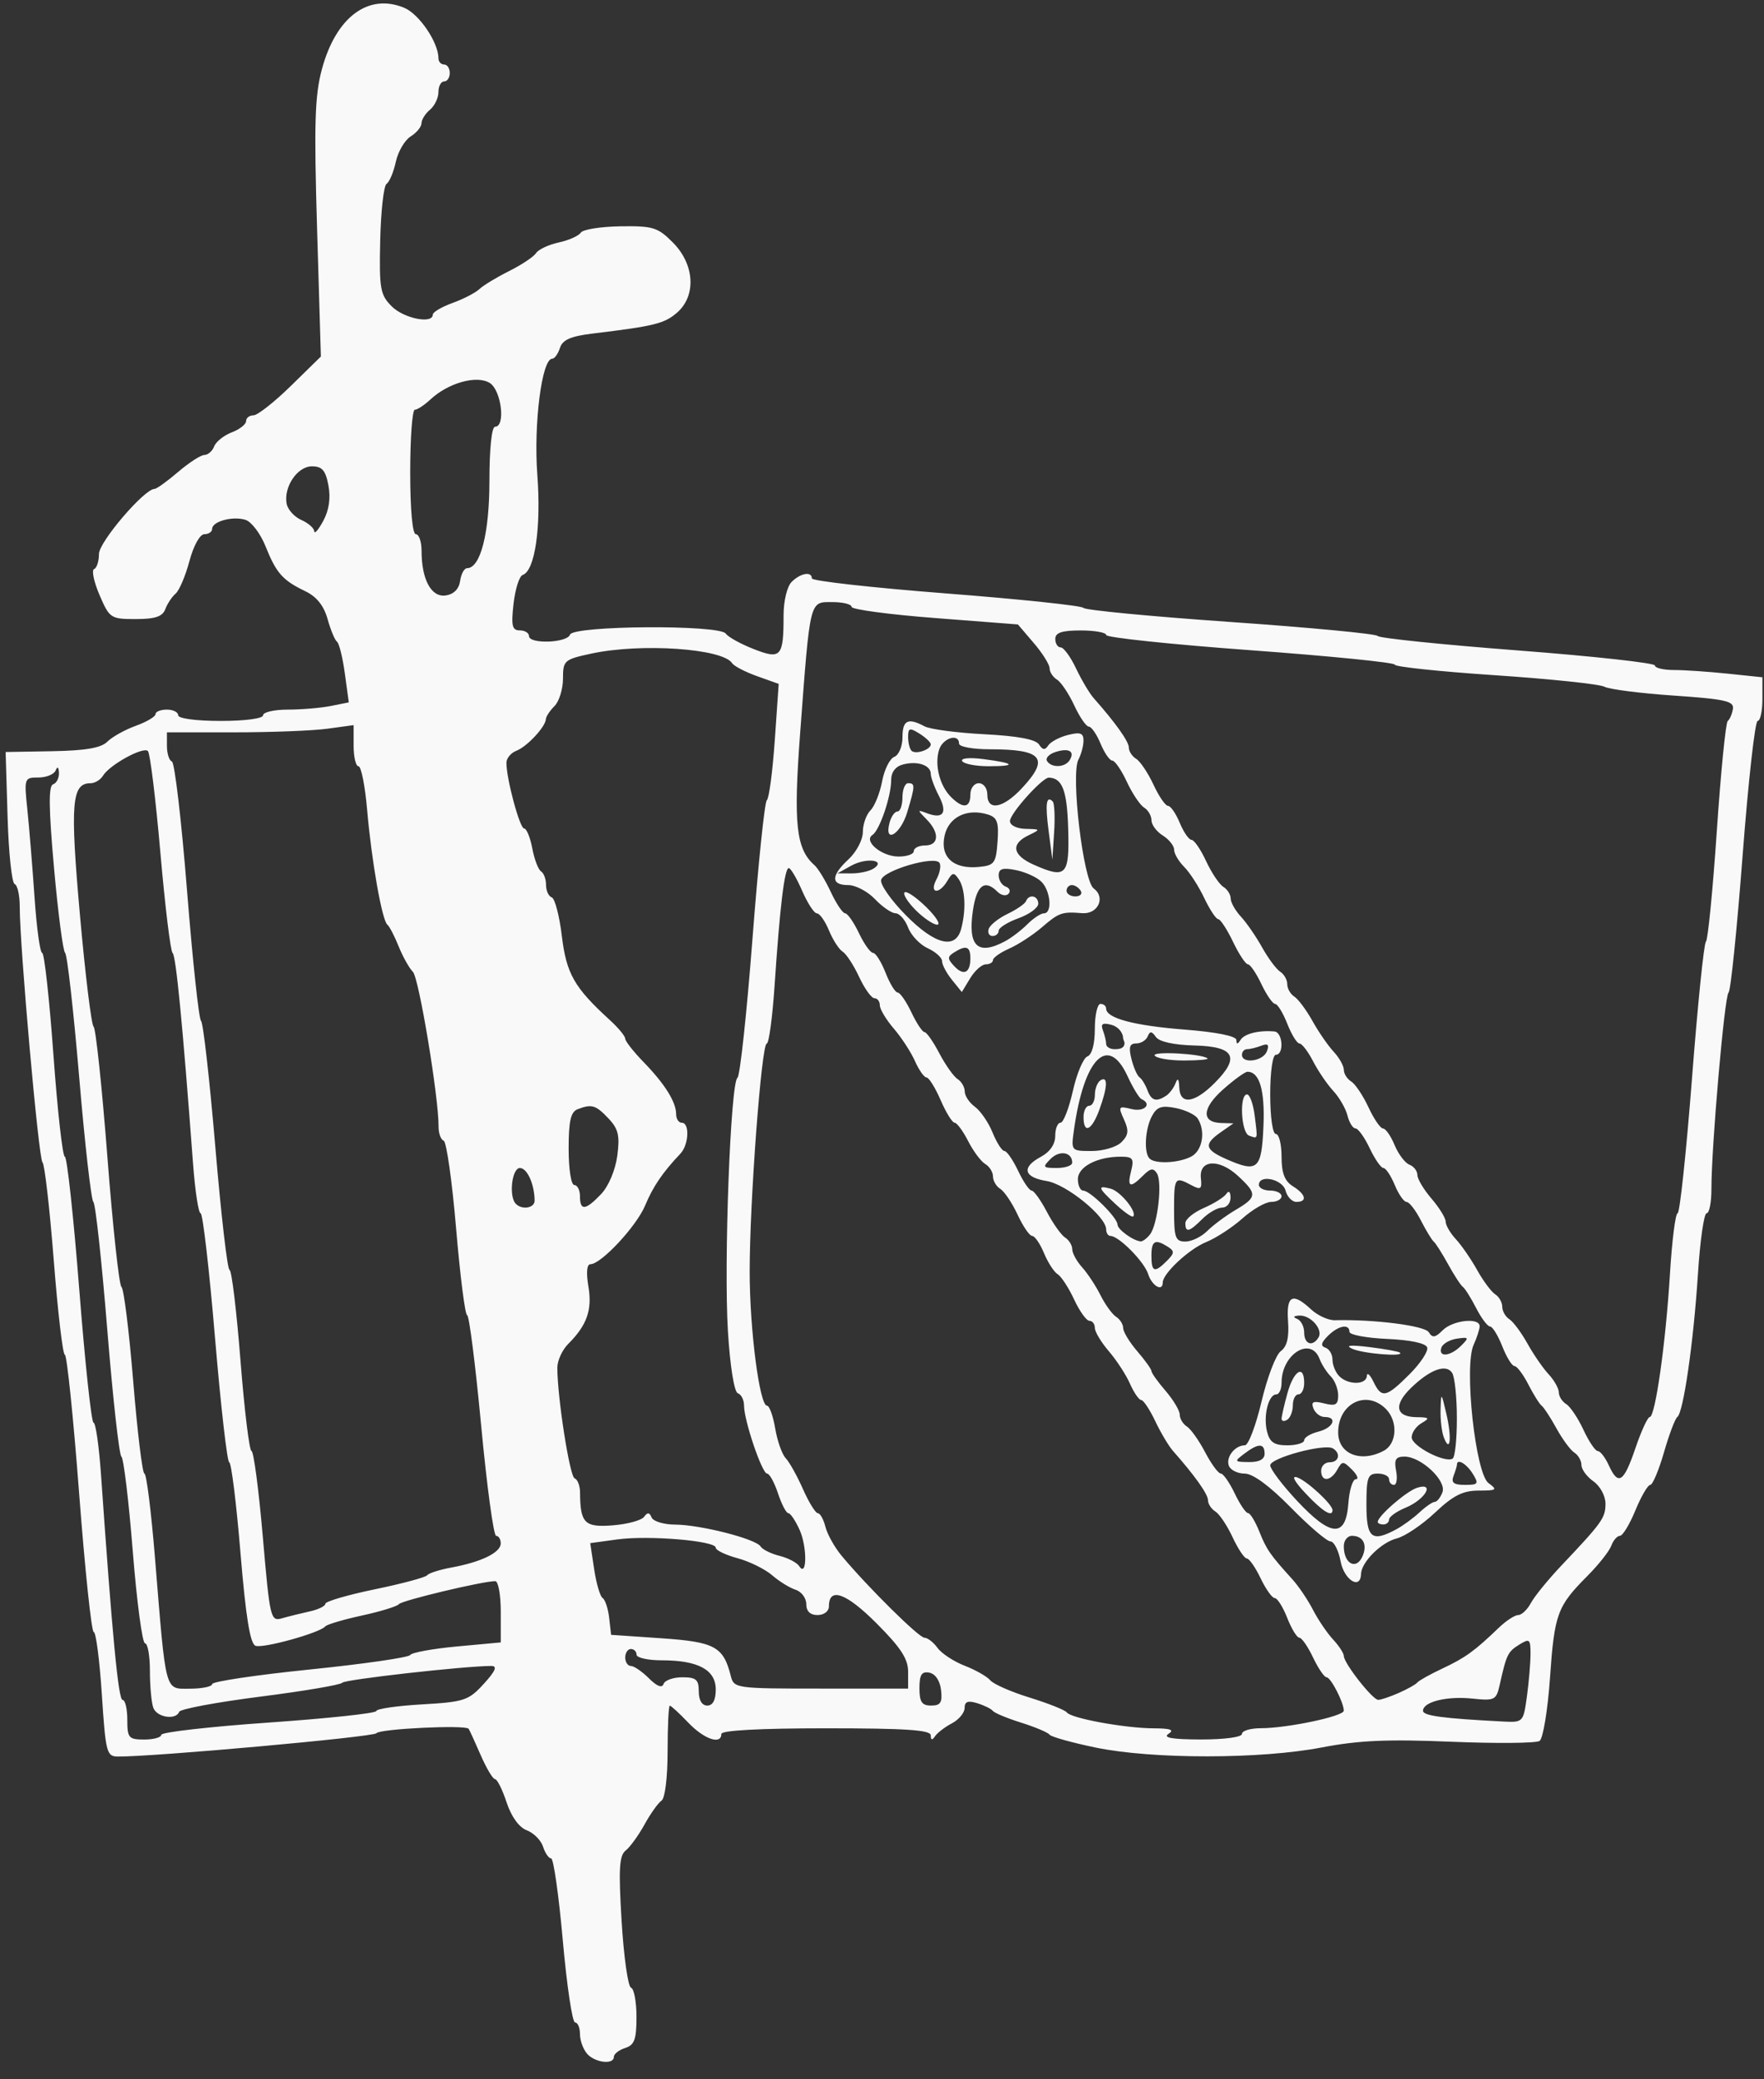 <svg xmlns="http://www.w3.org/2000/svg" width="84" height="99" viewBox="0 0 84 99" fill="none"><rect x="0" y="0" width="84" height="99" fill="#333333" stroke="none"/><path opacity="0.97" d="M27.954 97.778C27.768 97.567 27.617 97.148 27.617 96.845C27.617 96.542 27.512 96.294 27.383 96.294C27.253 96.294 26.991 94.536 26.8 92.388C26.609 90.24 26.359 88.481 26.244 88.481C26.129 88.481 25.958 88.232 25.861 87.927C25.764 87.621 25.415 87.27 25.086 87.145C24.715 87.004 24.35 86.499 24.123 85.813C23.923 85.207 23.676 84.709 23.573 84.709C23.471 84.709 23.164 84.193 22.889 83.563C22.616 82.933 22.357 82.37 22.315 82.311C22.174 82.115 18.066 82.312 17.923 82.523C17.804 82.7 7.354 83.643 5.619 83.633C5.077 83.631 5.031 83.454 4.849 80.666C4.742 79.036 4.569 77.703 4.463 77.703C4.357 77.703 4.045 74.732 3.768 71.101C3.492 67.47 3.185 64.5 3.087 64.5C2.99 64.5 2.752 62.469 2.558 59.986C2.364 57.505 2.122 55.413 2.023 55.339C1.841 55.204 0.937 45.04 0.94 43.17C0.941 42.626 0.832 42.142 0.698 42.092C0.563 42.043 0.412 40.608 0.361 38.904L0.268 35.805L2.483 35.767C4.077 35.738 4.813 35.612 5.113 35.312C5.342 35.083 5.951 34.744 6.468 34.557C6.985 34.37 7.407 34.119 7.407 34.001C7.407 33.883 7.65 33.786 7.946 33.786C8.242 33.786 8.485 33.907 8.485 34.056C8.485 34.211 9.339 34.325 10.506 34.325C11.674 34.325 12.527 34.212 12.527 34.056C12.527 33.908 13.058 33.786 13.706 33.786C14.354 33.786 15.273 33.708 15.747 33.614L16.609 33.442L16.421 32.065C16.317 31.307 16.15 30.627 16.048 30.553C15.946 30.479 15.743 29.993 15.599 29.475C15.422 28.839 15.078 28.408 14.54 28.15C13.458 27.629 13.157 27.291 12.645 26.011C12.404 25.408 11.975 24.842 11.693 24.752C11.085 24.559 10.101 24.824 10.101 25.183C10.101 25.321 9.935 25.434 9.732 25.434C9.519 25.434 9.218 25.976 9.021 26.713C8.833 27.417 8.537 28.114 8.363 28.263C8.189 28.412 7.968 28.744 7.871 29.004C7.738 29.358 7.389 29.475 6.462 29.475C5.27 29.475 5.215 29.437 4.739 28.33C4.469 27.7 4.353 27.144 4.481 27.095C4.609 27.046 4.712 26.722 4.712 26.375C4.712 25.806 6.872 23.279 7.36 23.277C7.46 23.277 7.965 22.913 8.484 22.469C9.003 22.025 9.566 21.661 9.735 21.661C9.904 21.661 10.114 21.476 10.2 21.252C10.286 21.028 10.663 20.728 11.037 20.585C11.411 20.443 11.718 20.203 11.718 20.051C11.718 19.899 11.875 19.775 12.069 19.775C12.263 19.775 13.063 19.145 13.85 18.375L15.28 16.975L15.099 10.899C14.95 5.879 14.99 4.557 15.328 3.297C15.998 0.813 17.538 -0.338 19.248 0.371C19.959 0.665 20.878 2.02 20.878 2.774C20.878 2.937 20.999 3.071 21.148 3.071C21.297 3.071 21.418 3.253 21.418 3.474C21.418 3.697 21.297 3.878 21.148 3.878C20.999 3.878 20.878 4.106 20.878 4.384C20.878 4.662 20.696 5.041 20.474 5.226C20.252 5.411 20.071 5.699 20.071 5.868C20.071 6.036 19.839 6.319 19.556 6.496C19.273 6.673 18.954 7.217 18.848 7.706C18.742 8.194 18.544 8.665 18.409 8.752C18.272 8.839 18.137 10.051 18.105 11.446C18.054 13.758 18.105 14.037 18.656 14.589C19.231 15.164 20.609 15.44 20.609 14.98C20.609 14.862 21.032 14.612 21.549 14.425C22.066 14.238 22.642 13.941 22.829 13.764C23.016 13.587 23.653 13.201 24.246 12.905C24.839 12.609 25.415 12.224 25.527 12.051C25.639 11.877 26.124 11.65 26.605 11.545C27.085 11.441 27.558 11.231 27.655 11.078C27.752 10.925 28.601 10.79 29.542 10.775C31.101 10.753 31.322 10.821 32.052 11.557C33.079 12.596 33.163 14.085 32.239 14.887C31.638 15.408 31.159 15.527 28.231 15.88C27.176 16.008 26.787 16.178 26.664 16.566C26.574 16.849 26.407 17.081 26.293 17.081C25.802 17.081 25.406 20.183 25.587 22.604C25.775 25.111 25.473 27.18 24.89 27.375C24.73 27.428 24.535 28.044 24.455 28.743C24.336 29.797 24.387 30.014 24.751 30.014C24.992 30.014 25.19 30.135 25.19 30.284C25.19 30.677 27.01 30.614 27.143 30.217C27.289 29.779 34.272 29.734 34.562 30.168C34.667 30.326 35.258 30.654 35.875 30.897C37.192 31.416 37.313 31.281 37.313 29.3C37.313 28.611 37.479 27.924 37.698 27.705C38.119 27.284 38.66 27.191 38.66 27.539C38.66 27.66 41.54 27.982 45.059 28.255C48.578 28.528 51.519 28.838 51.592 28.943C51.667 29.049 54.819 29.351 58.598 29.614C62.376 29.877 65.529 30.176 65.603 30.28C65.677 30.384 68.678 30.692 72.272 30.968C75.865 31.243 78.805 31.566 78.805 31.685C78.805 31.803 79.212 31.901 79.708 31.901C80.205 31.901 81.357 31.979 82.268 32.074L83.924 32.247V33.286C83.924 33.858 83.822 34.325 83.697 34.325C83.573 34.325 83.251 37.205 82.982 40.724C82.713 44.243 82.413 47.184 82.312 47.258C82.122 47.399 81.491 54.629 81.496 56.62C81.497 57.25 81.395 57.766 81.268 57.766C81.142 57.766 80.956 59.069 80.854 60.662C80.647 63.887 80.162 67.259 79.873 67.465C79.769 67.539 79.482 68.297 79.237 69.149C78.991 70.002 78.696 70.699 78.583 70.699C78.469 70.699 78.151 71.244 77.876 71.911C77.602 72.578 77.27 73.124 77.139 73.124C77.009 73.124 76.824 73.336 76.728 73.596C76.632 73.855 76.121 74.502 75.591 75.034C74.153 76.479 74.022 76.836 73.809 79.885C73.701 81.429 73.478 82.78 73.313 82.89C73.147 82.999 71.254 83.016 69.106 82.928C66.08 82.801 64.691 82.863 62.947 83.199C60.029 83.762 54.9 83.765 52.188 83.208C51.046 82.972 50.051 82.694 49.977 82.59C49.903 82.486 49.295 82.23 48.628 82.02C47.962 81.811 47.356 81.559 47.281 81.461C47.207 81.364 46.874 81.199 46.54 81.095C46.093 80.955 45.934 81.014 45.934 81.32C45.934 81.547 45.662 81.877 45.329 82.051C44.995 82.227 44.634 82.504 44.524 82.667C44.387 82.872 44.325 82.859 44.322 82.624C44.322 82.367 43.139 82.288 39.334 82.288C36.19 82.288 34.35 82.387 34.35 82.557C34.35 83.09 33.531 82.811 32.774 82.018C32.349 81.574 31.954 81.21 31.896 81.21C31.837 81.21 31.791 82.185 31.791 83.375C31.791 84.621 31.668 85.622 31.501 85.732C31.342 85.838 30.978 86.348 30.692 86.867C30.406 87.386 30.003 87.943 29.794 88.107C29.487 88.348 29.45 88.99 29.601 91.475C29.704 93.164 29.904 94.586 30.047 94.636C30.192 94.685 30.309 95.314 30.309 96.032C30.309 97.101 30.211 97.369 29.77 97.51C29.474 97.604 29.231 97.793 29.231 97.932C29.231 98.318 28.331 98.211 27.952 97.781L27.954 97.778ZM7.68 82.598C7.68 82.474 9.984 82.211 12.799 82.015C15.614 81.818 17.918 81.572 17.918 81.466C17.918 81.362 18.895 81.219 20.088 81.15C22.109 81.034 22.313 80.965 23.037 80.172C23.592 79.565 23.696 79.32 23.4 79.32C22.137 79.32 16.415 79.964 16.3 80.118C16.226 80.219 14.468 80.517 12.394 80.781C10.319 81.045 8.582 81.37 8.532 81.503C8.382 81.908 7.478 81.774 7.303 81.318C7.213 81.084 7.139 80.296 7.139 79.567C7.139 78.838 7.034 78.242 6.906 78.242C6.778 78.242 6.515 76.272 6.323 73.864C6.131 71.456 5.886 69.425 5.78 69.35C5.674 69.275 5.371 66.548 5.107 63.288C4.843 60.027 4.545 57.3 4.446 57.226C4.345 57.152 4.042 54.485 3.772 51.298C3.501 48.112 3.2 45.444 3.101 45.37C3.002 45.296 2.765 43.482 2.574 41.34C2.318 38.482 2.305 37.417 2.527 37.344C2.693 37.288 2.819 37.041 2.807 36.794C2.792 36.514 2.735 36.472 2.65 36.682C2.575 36.868 2.206 37.019 1.828 37.019C1.154 37.019 1.145 37.044 1.305 38.568C1.393 39.421 1.547 41.299 1.646 42.745C1.745 44.189 1.908 45.372 2.009 45.372C2.11 45.372 2.351 47.554 2.544 50.222C2.737 52.889 2.982 55.072 3.087 55.072C3.192 55.072 3.502 57.922 3.775 61.404C4.048 64.886 4.353 67.735 4.454 67.735C4.555 67.735 4.716 68.857 4.811 70.227C5.348 77.92 5.637 80.937 5.837 80.937C5.961 80.937 6.062 81.362 6.062 81.88C6.062 82.748 6.126 82.823 6.871 82.823C7.314 82.824 7.679 82.722 7.68 82.598ZM59.141 82.554C59.141 82.406 59.545 82.284 60.039 82.284C61.295 82.284 63.99 81.716 63.99 81.451C63.99 81.061 63.371 79.859 63.17 79.859C63.063 79.859 62.773 79.435 62.526 78.916C62.28 78.397 61.986 77.974 61.873 77.974C61.759 77.974 61.5 77.549 61.296 77.031C61.093 76.512 60.826 76.089 60.703 76.089C60.58 76.089 60.277 75.664 60.029 75.146C59.782 74.627 59.486 74.203 59.373 74.203C59.259 74.203 58.955 73.749 58.696 73.193C58.438 72.637 58.068 72.086 57.876 71.966C57.683 71.847 57.524 71.606 57.523 71.428C57.523 71.139 56.897 70.258 55.85 69.074C55.65 68.846 55.271 68.211 55.01 67.66C54.748 67.109 54.448 66.658 54.343 66.658C54.239 66.658 53.997 66.309 53.809 65.882C53.621 65.455 53.166 64.758 52.8 64.333C52.435 63.907 52.135 63.408 52.135 63.223C52.135 63.038 52.019 62.887 51.878 62.887C51.737 62.887 51.41 62.432 51.151 61.876C50.893 61.32 50.54 60.777 50.366 60.67C50.192 60.563 49.898 60.108 49.712 59.659C49.526 59.211 49.274 58.845 49.15 58.845C49.027 58.845 48.715 58.39 48.457 57.834C48.199 57.278 47.829 56.728 47.636 56.608C47.444 56.49 47.285 56.223 47.285 56.015C47.285 55.807 47.119 55.54 46.918 55.422C46.716 55.304 46.349 54.813 46.103 54.331C45.857 53.849 45.566 53.455 45.457 53.455C45.348 53.455 45.048 52.971 44.791 52.377C44.534 51.785 44.232 51.3 44.119 51.3C44.007 51.3 43.761 50.95 43.571 50.524C43.383 50.097 42.928 49.4 42.563 48.975C42.197 48.549 41.898 48.05 41.897 47.865C41.897 47.68 41.782 47.528 41.64 47.528C41.499 47.528 41.172 47.074 40.913 46.518C40.655 45.962 40.302 45.419 40.128 45.312C39.954 45.205 39.66 44.75 39.475 44.301C39.29 43.852 39.031 43.487 38.9 43.487C38.769 43.487 38.453 43.002 38.196 42.409C37.938 41.816 37.653 41.332 37.56 41.332C37.358 41.332 37.136 43.172 36.885 46.923C36.783 48.442 36.615 49.685 36.513 49.685C36.262 49.685 35.697 57.224 35.699 60.544C35.699 63.304 36.17 66.928 36.524 66.928C36.638 66.928 36.813 67.415 36.914 68.011C37.015 68.607 37.239 69.243 37.414 69.426C37.588 69.609 37.959 70.273 38.238 70.903C38.517 71.532 38.836 72.048 38.945 72.048C39.055 72.048 39.217 72.341 39.307 72.698C39.397 73.054 39.744 73.675 40.078 74.075C41.323 75.567 43.757 77.975 44.019 77.975C44.169 77.975 44.45 78.193 44.644 78.46C44.837 78.727 45.42 79.108 45.939 79.31C46.458 79.51 47.005 79.823 47.157 80.004C47.307 80.185 48.156 80.557 49.043 80.83C49.929 81.104 50.721 81.421 50.803 81.534C51.005 81.814 53.574 82.284 54.935 82.289C55.749 82.292 55.936 82.363 55.639 82.555C55.358 82.737 55.827 82.818 57.188 82.82C58.313 82.821 59.142 82.71 59.141 82.554ZM72.711 80.765C72.804 80.077 72.882 79.167 72.882 78.743C72.882 78.036 72.836 77.999 72.34 78.308C71.799 78.645 71.737 78.774 71.413 80.224C71.252 80.945 71.172 80.985 70.108 80.873C68.894 80.747 67.762 81.027 67.762 81.455C67.762 81.692 68.708 81.818 71.565 81.965C72.529 82.014 72.541 82.004 72.711 80.765ZM34.084 80.442C34.084 79.504 33.247 79.051 31.512 79.051C30.852 79.051 30.312 78.93 30.312 78.782C30.312 78.634 30.191 78.512 30.042 78.512C29.895 78.512 29.773 78.694 29.773 78.916C29.773 79.138 29.894 79.32 30.042 79.32C30.19 79.32 30.577 79.585 30.901 79.909C31.28 80.288 31.528 80.385 31.597 80.179C31.656 80.003 32.057 79.859 32.489 79.859C33.148 79.859 33.275 79.967 33.275 80.533C33.275 80.952 33.428 81.206 33.679 81.206C33.943 81.207 34.084 80.942 34.084 80.442ZM44.812 80.467C44.76 80.022 44.54 79.694 44.255 79.639C43.889 79.57 43.783 79.735 43.783 80.378C43.783 81.035 43.897 81.206 44.34 81.206C44.788 81.207 44.88 81.062 44.812 80.467ZM66.604 80.606C67.019 80.424 67.418 80.2 67.493 80.107C67.568 80.014 68.108 79.713 68.696 79.437C69.775 78.93 70.219 78.608 71.37 77.502C71.717 77.168 72.134 76.896 72.297 76.896C72.46 76.896 72.732 76.637 72.901 76.321C73.07 76.006 73.725 75.202 74.356 74.535C76.297 72.486 76.452 72.269 76.452 71.59C76.452 71.225 76.197 70.754 75.879 70.531C75.565 70.31 75.307 69.961 75.307 69.754C75.307 69.548 75.156 69.282 74.97 69.163C74.784 69.045 74.4 68.523 74.115 68.005C73.83 67.487 73.513 67.001 73.412 66.928C73.31 66.853 73.025 66.399 72.778 65.917C72.532 65.436 72.234 65.041 72.118 65.041C72.001 65.041 71.739 64.617 71.536 64.099C71.332 63.58 71.07 63.156 70.953 63.156C70.837 63.156 70.539 62.762 70.293 62.28C70.046 61.799 69.761 61.344 69.659 61.27C69.557 61.196 69.241 60.71 68.956 60.192C68.671 59.674 68.363 59.188 68.272 59.115C68.182 59.04 67.906 58.586 67.659 58.104C67.413 57.623 67.107 57.228 66.981 57.228C66.854 57.228 66.6 56.865 66.417 56.42C66.232 55.975 65.989 55.611 65.876 55.611C65.763 55.611 65.468 55.186 65.222 54.668C64.977 54.149 64.672 53.726 64.547 53.726C64.422 53.726 64.25 53.451 64.166 53.114C64.081 52.778 63.778 52.252 63.492 51.944C63.205 51.636 62.773 51.003 62.531 50.535C62.29 50.067 61.996 49.684 61.88 49.684C61.763 49.684 61.501 49.259 61.298 48.741C61.094 48.222 60.834 47.799 60.721 47.799C60.608 47.799 60.313 47.374 60.067 46.856C59.822 46.337 59.532 45.913 59.424 45.913C59.316 45.913 58.997 45.43 58.714 44.839C58.431 44.248 58.113 43.763 58.01 43.762C57.906 43.76 57.607 43.308 57.345 42.757C57.084 42.206 56.654 41.539 56.39 41.275C56.125 41.011 55.91 40.642 55.91 40.456C55.91 40.27 55.667 39.965 55.371 39.78C55.074 39.595 54.832 39.268 54.832 39.054C54.832 38.841 54.674 38.569 54.48 38.45C54.288 38.331 53.918 37.78 53.66 37.224C53.401 36.668 53.09 36.213 52.966 36.213C52.843 36.213 52.592 35.85 52.407 35.404C52.223 34.96 51.971 34.596 51.848 34.596C51.724 34.596 51.412 34.141 51.154 33.585C50.896 33.029 50.527 32.478 50.334 32.359C50.14 32.24 49.982 31.998 49.981 31.82C49.981 31.642 49.641 31.099 49.226 30.614L48.471 29.731L44.511 29.425C42.333 29.257 40.551 29.018 40.551 28.894C40.551 28.769 40.138 28.667 39.632 28.667C38.539 28.667 38.584 28.483 38.101 34.921C37.777 39.236 37.907 40.422 38.786 41.195C38.955 41.343 39.306 41.92 39.565 42.475C39.824 43.03 40.131 43.485 40.245 43.485C40.359 43.485 40.654 43.91 40.902 44.428C41.149 44.947 41.452 45.37 41.575 45.37C41.698 45.37 41.965 45.795 42.169 46.313C42.372 46.832 42.632 47.256 42.745 47.256C42.858 47.256 43.153 47.68 43.399 48.198C43.645 48.718 43.926 49.141 44.024 49.141C44.122 49.141 44.44 49.596 44.731 50.152C45.023 50.708 45.414 51.259 45.601 51.378C45.788 51.497 45.94 51.763 45.94 51.969C45.94 52.176 46.159 52.503 46.425 52.697C46.691 52.891 47.071 53.443 47.266 53.925C47.461 54.407 47.714 54.801 47.828 54.801C47.941 54.801 48.235 55.225 48.481 55.744C48.727 56.263 49.016 56.686 49.124 56.686C49.232 56.686 49.559 57.141 49.85 57.697C50.142 58.253 50.533 58.804 50.72 58.923C50.907 59.042 51.059 59.291 51.059 59.479C51.059 59.666 51.272 60.054 51.531 60.341C51.79 60.628 52.184 61.227 52.406 61.671C52.629 62.116 52.962 62.576 53.147 62.695C53.333 62.813 53.484 63.055 53.485 63.233C53.485 63.412 53.788 63.909 54.158 64.339C54.529 64.77 54.832 65.194 54.832 65.282C54.832 65.37 55.135 65.795 55.506 66.225C55.876 66.655 56.179 67.164 56.179 67.356C56.179 67.548 56.332 67.802 56.519 67.92C56.706 68.039 57.097 68.59 57.388 69.146C57.68 69.702 58.014 70.157 58.131 70.157C58.247 70.157 58.545 70.581 58.793 71.1C59.04 71.619 59.326 72.042 59.43 72.042C59.533 72.042 59.774 72.437 59.966 72.918C60.311 73.78 60.477 74.021 61.541 75.194C61.836 75.519 62.279 76.174 62.524 76.65C62.77 77.126 63.201 77.761 63.482 78.062C63.762 78.364 63.992 78.716 63.992 78.846C63.992 79.187 65.361 80.933 65.628 80.933C65.75 80.937 66.19 80.788 66.604 80.606ZM63.838 74.337C63.74 73.818 63.524 73.392 63.355 73.39C63.186 73.389 62.335 72.661 61.465 71.774C60.452 70.743 59.661 70.161 59.271 70.161C58.935 70.161 58.596 69.994 58.518 69.79C58.361 69.383 58.806 68.814 59.281 68.814C59.447 68.814 59.803 67.875 60.074 66.727C60.345 65.579 60.757 64.5 60.991 64.33C61.285 64.115 61.391 63.681 61.336 62.914C61.246 61.675 61.546 61.518 62.43 62.341C62.744 62.634 63.255 62.867 63.564 62.859C65.432 62.81 67.843 63.118 68.036 63.429C68.211 63.712 68.344 63.694 68.702 63.335C69.181 62.856 70.459 62.717 70.459 63.144C70.459 63.286 70.33 63.685 70.172 64.032C69.707 65.052 70.258 70.157 70.881 70.613C71.321 70.935 71.275 70.97 70.409 70.97C69.662 70.97 69.199 71.204 68.334 72.02C67.721 72.597 66.902 73.149 66.514 73.247C65.77 73.434 64.826 74.375 64.81 74.945C64.785 75.716 64.005 75.227 63.838 74.337ZM64.905 74.043C65.11 73.51 64.888 73.124 64.379 73.124C64.165 73.124 63.99 73.346 63.99 73.618C63.99 74.491 64.621 74.783 64.905 74.043ZM66.483 72.818C66.797 72.65 67.297 72.286 67.594 72.009C67.891 71.732 68.218 71.507 68.323 71.507C68.428 71.507 68.592 71.303 68.687 71.053C68.897 70.505 67.672 69.352 66.88 69.352C66.462 69.352 66.379 69.492 66.481 70.025C66.552 70.396 66.506 70.699 66.378 70.699C66.25 70.699 66.146 70.578 66.146 70.429C66.146 70.282 65.904 70.16 65.607 70.16C65.133 70.16 65.068 70.34 65.068 71.641C65.068 73.236 65.317 73.442 66.483 72.818ZM65.607 72.462C65.607 72.184 66.976 70.997 67.482 70.836C68.353 70.56 67.87 71.397 66.934 71.784C66.5 71.964 66.146 72.218 66.146 72.347C66.146 72.476 66.025 72.583 65.876 72.583C65.727 72.583 65.607 72.53 65.607 72.462ZM64.208 71.575C64.254 70.945 64.414 70.429 64.564 70.429C64.713 70.429 64.632 70.225 64.384 69.977C63.96 69.552 63.915 69.552 63.678 69.977C63.364 70.539 62.912 70.567 62.912 70.025C62.912 69.803 63.094 69.622 63.316 69.622C63.76 69.622 63.862 69.202 63.474 68.963C63.078 68.718 60.487 69.415 60.487 69.768C60.487 69.945 61.063 70.706 61.766 71.459C63.388 73.193 64.089 73.226 64.208 71.575ZM62.174 71.107C61.635 70.535 61.48 70.241 61.77 70.342C62.243 70.508 63.453 71.627 63.453 71.9C63.452 72.257 62.981 71.966 62.174 71.107ZM70.125 70.16C69.827 69.683 69.379 69.428 69.379 69.734C69.379 69.796 69.306 70.038 69.216 70.273C69.092 70.594 69.225 70.699 69.757 70.699C70.395 70.699 70.43 70.648 70.125 70.16ZM60.219 69.217C60.219 68.706 59.926 68.704 59.26 69.208C58.759 69.587 58.768 69.604 59.478 69.612C59.96 69.619 60.219 69.48 60.219 69.217ZM69.375 67.517C69.375 66.526 69.272 65.559 69.151 65.369C68.867 64.921 68.098 65.201 67.187 66.086C66.35 66.898 66.458 67.463 67.455 67.475C68.068 67.481 68.101 67.521 67.695 67.757C67.435 67.908 67.223 68.213 67.223 68.436C67.223 68.851 68.808 69.673 69.173 69.447C69.287 69.377 69.377 68.508 69.375 67.517ZM68.755 68.44C68.653 68.176 68.583 67.577 68.599 67.107C68.624 66.275 68.633 66.281 68.874 67.313C69.141 68.451 69.059 69.231 68.755 68.44ZM65.895 69.073C66.526 68.735 66.578 67.666 65.993 67.081C65.065 66.154 63.722 66.817 63.722 68.203C63.721 69.229 64.797 69.66 65.895 69.073ZM62.104 68.573C62.104 68.441 62.407 68.257 62.778 68.164C63.491 67.985 63.713 67.466 63.076 67.466C62.87 67.466 62.631 67.283 62.545 67.059C62.422 66.74 62.53 66.688 63.055 66.819C63.601 66.957 63.722 66.886 63.722 66.437C63.722 66.135 63.564 65.728 63.369 65.533C63.176 65.337 62.937 64.965 62.839 64.705C62.422 63.603 61.027 64.472 61.027 65.833C61.027 66.14 60.915 66.39 60.776 66.39C60.403 66.39 60.147 67.413 60.335 68.161C60.463 68.671 60.677 68.815 61.302 68.815C61.743 68.813 62.104 68.705 62.104 68.573ZM61.028 67.549C61.029 67.429 61.156 66.876 61.31 66.32C61.609 65.244 62.104 64.95 62.104 65.848C62.104 66.144 61.983 66.387 61.834 66.387C61.685 66.387 61.564 66.622 61.564 66.909C61.564 67.197 61.443 67.507 61.294 67.598C61.148 67.692 61.027 67.669 61.028 67.549ZM67.117 65.435C67.641 64.911 68.021 64.334 67.962 64.155C67.897 63.954 67.164 63.798 66.058 63.749C65.069 63.705 64.26 63.554 64.26 63.412C64.26 63.011 63.728 63.11 63.233 63.605C62.906 63.932 62.875 64.085 63.118 64.167C63.302 64.229 63.452 64.486 63.452 64.74C63.452 64.995 63.598 65.348 63.776 65.526C64.201 65.951 65.064 65.942 65.088 65.512C65.097 65.326 65.237 65.448 65.399 65.781C65.789 66.594 66 66.551 67.117 65.435ZM64.395 64.219C64.033 64.054 64.296 64.027 65.204 64.137C65.945 64.228 66.601 64.347 66.663 64.402C66.899 64.613 64.907 64.452 64.395 64.219ZM69.577 64.073C69.969 63.681 69.951 63.652 69.377 63.736C69.031 63.787 68.698 63.98 68.637 64.165C68.48 64.641 69.066 64.584 69.577 64.073ZM62.785 63.682C63.019 63.302 62.414 62.611 61.869 62.637C61.59 62.654 61.554 62.707 61.767 62.794C61.953 62.869 62.104 63.162 62.104 63.446C62.104 64.003 62.502 64.14 62.785 63.682ZM54.675 60.663C54.487 60.069 53.277 58.845 52.877 58.845C52.766 58.845 52.675 58.704 52.675 58.535C52.675 57.923 50.781 56.384 49.841 56.231C48.738 56.052 48.63 55.578 49.576 55.072C49.999 54.845 50.249 54.477 50.249 54.084C50.249 53.738 50.362 53.456 50.5 53.456C50.638 53.456 50.901 52.776 51.088 51.946C51.274 51.116 51.585 50.376 51.78 50.3C52 50.216 52.135 49.711 52.135 48.981C52.135 48.33 52.256 47.797 52.404 47.797C52.552 47.797 52.674 47.899 52.674 48.023C52.674 48.478 54.002 48.833 56.408 49.021C57.929 49.14 58.872 49.33 58.875 49.516C58.875 49.733 58.936 49.731 59.077 49.507C59.265 49.213 59.956 49.044 60.689 49.111C61.086 49.149 61.152 50.219 60.756 50.219C60.602 50.219 60.486 51.028 60.486 52.105C60.486 53.183 60.601 53.992 60.756 53.992C60.904 53.992 61.026 54.475 61.026 55.067C61.026 55.851 61.172 56.234 61.564 56.479C62.189 56.869 62.268 57.225 61.731 57.225C61.526 57.225 61.294 56.982 61.217 56.686C61.073 56.138 59.947 55.899 59.947 56.416C59.947 56.564 60.19 56.686 60.486 56.686C60.782 56.686 61.025 56.807 61.025 56.956C61.025 57.103 60.804 57.225 60.535 57.225C60.264 57.225 59.649 57.579 59.166 58.01C58.683 58.441 57.902 58.95 57.433 59.14C56.62 59.469 55.369 60.635 55.368 61.065C55.368 61.523 54.851 61.222 54.674 60.661L54.675 60.663ZM55.566 60.032C55.93 59.668 55.937 59.567 55.614 59.362C55.004 58.976 54.83 59.07 54.83 59.787C54.83 60.572 54.978 60.621 55.566 60.032ZM54.761 58.776C55.125 58.314 55.357 56.297 55.094 55.871C54.924 55.597 54.784 55.618 54.431 55.972C53.812 56.591 53.665 56.534 53.864 55.746C54.01 55.165 53.942 55.072 53.371 55.072C52.246 55.072 51.328 55.553 51.328 56.143C51.328 56.443 51.443 56.689 51.585 56.689C51.912 56.689 53.214 57.98 53.214 58.304C53.214 58.538 53.978 59.088 54.326 59.105C54.418 59.108 54.614 58.962 54.761 58.776ZM53.133 57.341C52.277 56.547 52.237 56.425 52.89 56.596C53.357 56.718 54.163 57.714 53.96 57.917C53.906 57.971 53.533 57.712 53.133 57.341ZM57.487 58.611C57.762 58.336 58.369 57.885 58.834 57.61C59.865 57.002 59.877 56.845 58.954 55.99C58.052 55.154 57.092 55.21 57.185 56.092C57.243 56.621 57.177 56.667 56.732 56.428C55.937 56.002 55.908 56.045 55.908 57.632C55.908 58.934 55.972 59.113 56.446 59.113C56.743 59.113 57.211 58.887 57.487 58.611ZM56.446 58.236C56.446 58.049 56.841 57.726 57.322 57.516C57.803 57.307 58.287 57.004 58.395 56.844C58.515 56.667 58.594 56.739 58.597 57.025C58.597 57.285 58.419 57.497 58.198 57.497C57.975 57.497 57.552 57.74 57.255 58.036C56.63 58.661 56.447 58.707 56.446 58.236ZM51.058 55.357C51.058 54.854 50.458 54.748 50.032 55.174C49.631 55.575 49.653 55.61 50.328 55.61C50.729 55.61 51.058 55.497 51.058 55.357ZM60.164 53.63C60.238 51.914 59.98 51.029 59.403 51.029C59.287 51.029 58.765 51.407 58.244 51.869C57.233 52.765 57.197 53.445 58.159 53.469L58.736 53.486L58.13 53.909C57.313 54.48 57.365 54.734 58.4 55.19C59.891 55.847 60.075 55.685 60.164 53.633V53.63ZM59.478 54.069C59.099 53.934 59.008 52.108 59.381 52.108C59.513 52.108 59.678 52.563 59.747 53.119C59.893 54.288 59.911 54.224 59.478 54.069ZM56.733 55.062C57.263 54.778 57.418 53.859 57.035 53.257C56.919 53.073 56.447 52.849 55.986 52.756C55.316 52.622 55.09 52.698 54.854 53.139C54.527 53.75 54.462 54.884 54.74 55.161C55.012 55.433 56.145 55.377 56.733 55.062ZM53.403 54.381C53.74 54.044 53.763 53.828 53.522 53.299C53.239 52.679 53.261 52.649 53.89 52.806C54.492 52.957 54.879 52.564 54.358 52.332C54.247 52.283 53.946 51.787 53.689 51.231C52.763 49.229 51.62 50.378 51.142 53.791C51.001 54.801 51.001 54.802 51.992 54.802C52.536 54.802 53.172 54.613 53.403 54.381ZM51.597 53.186C51.597 52.89 51.718 52.648 51.867 52.648C52.014 52.648 52.137 52.413 52.137 52.125C52.137 51.837 52.258 51.527 52.406 51.436C52.767 51.213 52.747 51.742 52.352 52.832C51.99 53.828 51.597 54.013 51.597 53.186ZM55.53 52.172C55.693 52.063 55.896 51.792 55.98 51.569C56.083 51.298 56.141 51.366 56.156 51.771C56.185 52.619 56.867 52.537 57.834 51.57C59.067 50.337 58.796 49.826 56.88 49.778C55.898 49.753 55.203 49.6 55.044 49.374C54.846 49.091 54.759 49.085 54.652 49.344C54.577 49.53 54.331 49.681 54.104 49.681C53.791 49.681 53.737 49.857 53.878 50.419C53.98 50.825 54.153 51.22 54.264 51.295C54.375 51.37 54.542 51.645 54.638 51.903C54.826 52.411 55.062 52.481 55.53 52.169V52.172V52.172ZM54.985 50.256C54.85 50.039 57.248 50.169 57.502 50.394C57.564 50.448 57.056 50.493 56.373 50.493C55.689 50.493 55.065 50.386 54.985 50.256ZM60.327 50.058C60.449 49.74 60.379 49.668 60.065 49.788C59.829 49.879 59.524 49.953 59.388 49.953C59.251 49.953 59.141 50.074 59.141 50.223C59.142 50.667 60.148 50.527 60.327 50.058ZM53.482 49.446C53.482 49.159 53.24 48.876 52.922 48.793C52.501 48.683 52.401 48.747 52.518 49.053C52.603 49.277 52.674 49.571 52.674 49.706C52.674 49.843 52.856 49.954 53.077 49.954C53.3 49.954 53.55 49.927 53.55 49.649L53.482 49.446ZM45.331 46.652C45.072 46.333 44.861 45.934 44.861 45.766C44.861 45.597 44.555 45.321 44.181 45.15C43.808 44.98 43.386 44.537 43.244 44.164C43.103 43.792 42.833 43.485 42.643 43.483C42.455 43.48 42.014 43.177 41.665 42.809C41.315 42.441 40.74 42.14 40.385 42.14C39.555 42.14 39.565 41.69 40.415 40.904C40.785 40.561 41.088 39.979 41.088 39.613C41.088 39.246 41.252 38.782 41.451 38.583C41.65 38.384 41.899 37.762 42.005 37.202C42.111 36.642 42.371 36.117 42.585 36.035C42.8 35.953 42.975 35.537 42.975 35.106C42.975 34.288 43.234 34.158 44.025 34.582C44.287 34.722 45.568 34.892 46.872 34.959C48.453 35.04 49.319 35.202 49.476 35.445C49.65 35.715 49.763 35.727 49.915 35.494C50.027 35.32 50.452 35.095 50.857 34.993C51.442 34.846 51.595 34.901 51.595 35.259C51.595 35.507 51.487 35.914 51.354 36.164C50.98 36.868 51.581 41.935 52.081 42.302C52.663 42.728 52.282 43.539 51.529 43.478C50.569 43.401 50.429 43.449 49.61 44.154C49.184 44.52 48.488 44.974 48.061 45.163C47.633 45.352 47.285 45.599 47.285 45.71C47.285 45.822 47.131 45.914 46.943 45.914C46.755 45.914 46.422 46.211 46.201 46.574L45.801 47.233L45.331 46.652ZM46.208 45.627C46.208 45.057 46.006 44.984 45.43 45.349C45.111 45.551 45.111 45.646 45.43 45.991C45.885 46.482 46.208 46.331 46.208 45.627ZM47.862 44.814C48.161 44.655 48.637 44.291 48.923 44.005C49.209 43.719 49.563 43.486 49.711 43.486C50.118 43.486 50.034 42.424 49.592 41.982C49.378 41.768 48.832 41.519 48.379 41.428C47.745 41.301 47.556 41.359 47.556 41.679C47.556 41.907 47.707 42.148 47.892 42.214C48.078 42.28 48.136 42.434 48.023 42.556C47.909 42.677 47.672 42.633 47.498 42.457C46.892 41.851 46.512 42.136 46.332 43.332C46.073 45.053 46.552 45.515 47.862 44.814ZM47.081 44.228C47.142 44.043 47.546 43.721 47.979 43.512C48.413 43.304 48.807 43.032 48.857 42.907C48.999 42.549 49.441 42.641 49.441 43.029C49.441 43.221 49.016 43.533 48.498 43.72C47.98 43.907 47.556 44.174 47.556 44.313C47.556 44.452 47.424 44.565 47.264 44.565C47.103 44.565 47.02 44.414 47.081 44.228ZM45.769 44.228C46.011 43.325 45.965 42.327 45.661 41.871C45.425 41.518 45.355 41.527 45.113 41.938C44.715 42.613 44.231 42.544 44.595 41.865C44.755 41.565 44.82 41.215 44.74 41.085C44.515 40.72 42.044 41.445 41.956 41.902C41.914 42.122 42.441 42.872 43.128 43.568C44.521 44.983 45.501 45.227 45.769 44.228ZM43.607 43.337C43.228 42.957 42.988 42.576 43.074 42.49C43.161 42.403 43.621 42.714 44.097 43.179C44.573 43.645 44.813 44.026 44.629 44.026C44.447 44.026 43.987 43.715 43.607 43.337ZM51.462 42.41C51.37 42.262 51.182 42.14 51.042 42.14C50.902 42.14 50.788 42.261 50.788 42.41C50.788 42.559 50.977 42.68 51.208 42.68C51.439 42.679 51.554 42.558 51.462 42.41ZM41.583 41.365C42.236 40.951 41.265 40.813 40.536 41.217L39.876 41.583L40.55 41.585C40.921 41.587 41.386 41.487 41.583 41.362V41.365ZM50.866 39.46C50.814 37.638 50.588 37.041 49.944 37.025C49.632 37.019 48.093 38.735 48.093 39.092C48.093 39.293 48.412 39.453 48.834 39.464C49.562 39.481 49.564 39.486 48.969 39.775C48.113 40.188 48.216 40.727 49.239 41.177C50.773 41.854 50.93 41.689 50.866 39.46ZM49.937 39.581C49.764 38.271 49.822 37.852 50.13 38.16C50.212 38.242 50.243 38.899 50.197 39.619L50.113 40.929L49.937 39.581ZM47.502 40.075C47.569 39.154 47.488 38.923 47.054 38.784C46.059 38.469 45.176 38.895 44.98 39.789C44.756 40.809 45.401 41.395 46.613 41.277C47.353 41.204 47.428 41.103 47.502 40.075ZM43.514 40.524C43.514 40.376 43.757 40.254 44.053 40.254C44.717 40.254 44.75 39.645 44.12 39.009C43.671 38.556 43.672 38.542 44.145 38.721C44.916 39.013 45.13 38.699 44.709 37.892C44.498 37.487 44.324 37.017 44.323 36.848C44.323 36.432 43.69 36.217 43.001 36.398C42.641 36.492 42.436 36.762 42.436 37.147C42.436 37.92 41.887 39.529 41.546 39.754C41.106 40.045 41.972 40.772 42.773 40.782C43.182 40.785 43.515 40.671 43.514 40.524ZM42.358 39.176C42.435 38.88 42.606 38.637 42.737 38.637C42.868 38.637 42.974 38.334 42.974 37.964C42.974 37.593 43.095 37.29 43.244 37.29C43.586 37.29 43.582 37.403 43.201 38.673C42.886 39.727 42.09 40.202 42.358 39.176ZM46.208 37.83C46.208 37.53 46.388 37.291 46.612 37.291C46.836 37.291 47.016 37.53 47.016 37.83C47.016 38.627 47.762 38.492 48.659 37.532C49.997 36.099 49.646 35.675 47.129 35.675C46.326 35.675 45.669 35.554 45.669 35.405C45.669 34.899 44.898 35.134 44.72 35.693C44.493 36.407 44.742 37.404 45.284 37.945C45.859 38.52 46.208 38.476 46.208 37.83ZM45.819 36.239C45.734 36.099 46.161 36.057 46.814 36.141C48.331 36.334 48.445 36.482 47.077 36.482C46.469 36.482 45.902 36.373 45.819 36.239ZM50.935 36.195C51.197 35.771 50.905 35.6 50.266 35.803C49.956 35.902 49.773 36.095 49.858 36.233C50.067 36.571 50.716 36.548 50.935 36.195ZM44.322 35.441C44.322 35.344 44.079 35.113 43.783 34.928C43.317 34.637 43.244 34.659 43.244 35.088C43.244 35.36 43.317 35.656 43.405 35.745C43.596 35.936 44.322 35.695 44.322 35.441ZM10.104 80.182C10.104 80.062 12.194 79.75 14.748 79.489C17.302 79.228 19.454 78.918 19.53 78.8C19.606 78.681 20.608 78.498 21.757 78.392L23.846 78.199V76.74C23.846 75.938 23.728 75.282 23.584 75.282C22.984 75.282 19.12 76.204 18.996 76.377C18.921 76.48 18.134 76.723 17.244 76.917C16.355 77.11 15.567 77.344 15.493 77.434C15.241 77.743 12.526 78.497 12.166 78.359C11.91 78.261 11.705 76.992 11.45 73.922C11.255 71.559 11.013 69.624 10.916 69.624C10.819 69.624 10.514 66.956 10.239 63.696C9.964 60.436 9.656 57.768 9.554 57.768C9.452 57.768 9.29 56.707 9.193 55.411C8.695 48.749 8.38 45.496 8.219 45.375C8.121 45.301 7.859 43.149 7.637 40.594C7.414 38.039 7.148 35.863 7.043 35.759C6.819 35.535 5.215 36.417 4.903 36.935C4.784 37.131 4.516 37.292 4.306 37.292C3.411 37.292 3.334 38.255 3.806 43.559C4.06 46.411 4.353 48.804 4.456 48.878C4.56 48.952 4.855 51.74 5.113 55.074C5.37 58.409 5.672 61.197 5.783 61.271C5.895 61.345 6.147 63.376 6.345 65.784C6.542 68.192 6.782 70.163 6.878 70.163C6.974 70.163 7.198 71.951 7.377 74.137C7.916 80.729 7.828 80.402 9.056 80.402C9.633 80.4 10.104 80.301 10.104 80.182ZM43.244 79.597C43.244 78.982 42.892 78.443 41.737 77.287C40.286 75.836 39.472 75.547 39.472 76.483C39.472 76.716 39.238 76.896 38.933 76.896C38.579 76.896 38.394 76.716 38.394 76.375C38.394 76.088 38.165 75.781 37.887 75.693C37.609 75.604 37.104 75.293 36.767 75C36.429 74.708 35.688 74.343 35.119 74.189C34.55 74.035 34.084 73.811 34.084 73.689C34.084 73.36 30.884 73.091 29.396 73.295L28.106 73.472L28.293 74.712C28.395 75.394 28.577 76.013 28.697 76.087C28.817 76.162 28.957 76.586 29.008 77.03L29.1 77.838L31.5 78.002C34.036 78.175 34.448 78.399 34.798 79.791C34.948 80.387 35.022 80.397 39.098 80.397H43.244V79.597V79.597ZM14.752 76.722C15.159 76.633 15.493 76.469 15.493 76.359C15.493 76.248 16.554 75.938 17.85 75.67C19.146 75.402 20.268 75.101 20.342 75.001C20.416 74.901 20.942 74.734 21.511 74.63C22.925 74.37 23.845 73.919 23.845 73.486C23.845 73.288 23.745 73.125 23.625 73.125C23.504 73.125 23.184 70.761 22.912 67.871C22.64 64.981 22.34 62.617 22.244 62.617C22.148 62.617 21.913 60.768 21.721 58.509C21.53 56.249 21.262 54.36 21.127 54.311C20.991 54.261 20.882 53.958 20.884 53.637C20.893 52.245 19.948 46.559 19.663 46.274C19.49 46.101 19.184 45.555 18.984 45.061C18.785 44.566 18.543 44.101 18.447 44.027C18.194 43.832 17.693 40.991 17.484 38.572C17.385 37.423 17.199 36.483 17.071 36.483C16.943 36.483 16.839 36.043 16.839 35.504V34.525L15.589 34.696C14.901 34.791 12.901 34.868 11.144 34.868H7.949V35.518C7.949 35.876 8.056 36.21 8.187 36.259C8.318 36.308 8.642 39.077 8.907 42.411C9.173 45.745 9.471 48.534 9.573 48.607C9.674 48.681 9.979 51.379 10.253 54.602C10.525 57.826 10.83 60.462 10.93 60.462C11.03 60.462 11.264 62.401 11.451 64.773C11.638 67.145 11.875 69.085 11.976 69.085C12.077 69.085 12.32 70.913 12.513 73.148C12.854 77.09 12.882 77.208 13.438 77.048C13.753 76.958 14.345 76.811 14.752 76.722ZM38.079 72.849C37.884 72.408 37.641 72.047 37.541 72.047C37.441 72.047 37.219 71.622 37.048 71.104C36.876 70.585 36.643 70.161 36.528 70.161C36.287 70.161 35.43 67.634 35.43 66.92C35.43 66.653 35.297 66.391 35.135 66.336C34.962 66.278 34.767 65.062 34.663 63.39C34.463 60.149 34.786 51.539 35.117 51.316C35.238 51.234 35.559 48.257 35.832 44.701C36.105 41.145 36.412 38.174 36.516 38.1C36.62 38.026 36.789 36.749 36.893 35.263L37.081 32.562L36.054 32.195C35.489 31.993 34.952 31.714 34.864 31.576C34.41 30.876 30.535 30.61 28.169 31.117C26.864 31.397 26.809 31.445 26.809 32.31C26.809 32.805 26.627 33.393 26.406 33.616C26.183 33.838 25.997 34.12 25.993 34.241C25.978 34.605 25.093 35.553 24.587 35.747C24.327 35.847 24.115 36.103 24.115 36.319C24.115 37.089 24.751 39.447 24.958 39.447C25.074 39.447 25.249 39.873 25.347 40.393C25.445 40.913 25.631 41.405 25.763 41.487C25.895 41.568 26.002 41.859 26.002 42.134C26.002 42.409 26.124 42.676 26.273 42.726C26.422 42.776 26.639 43.604 26.755 44.568C26.971 46.362 27.349 47.024 29.031 48.559C29.439 48.931 29.772 49.332 29.772 49.452C29.772 49.572 30.167 50.073 30.648 50.569C31.662 51.613 32.197 52.47 32.197 53.049C32.197 53.274 32.318 53.457 32.467 53.457C32.85 53.457 32.802 54.505 32.4 54.928C31.556 55.818 31.099 56.489 30.719 57.399C30.306 58.388 28.622 60.193 28.114 60.193C27.944 60.193 27.908 60.596 28.019 61.251C28.207 62.367 27.953 63.092 27.059 63.986C26.774 64.271 26.54 64.78 26.54 65.118C26.54 66.534 27.129 70.305 27.363 70.387C27.504 70.437 27.619 70.74 27.621 71.061C27.63 72.524 27.837 72.731 29.181 72.625C29.877 72.57 30.547 72.388 30.67 72.22C30.833 71.995 30.929 72.004 31.028 72.249C31.104 72.435 31.61 72.588 32.153 72.59C33.354 72.596 35.996 73.27 36.218 73.63C36.307 73.774 36.712 73.975 37.12 74.077C37.527 74.179 37.95 74.4 38.059 74.569C38.427 75.136 38.444 73.674 38.081 72.849H38.079ZM77.878 68.949C78.155 68.134 78.462 67.468 78.559 67.468C78.823 67.468 79.321 63.947 79.521 60.664C79.618 59.071 79.783 57.768 79.886 57.768C79.989 57.768 80.296 54.889 80.569 51.37C80.84 47.85 81.14 44.91 81.234 44.836C81.328 44.763 81.56 42.398 81.752 39.582C81.942 36.767 82.177 34.402 82.273 34.328C82.369 34.254 82.48 33.996 82.52 33.755C82.581 33.382 82.158 33.286 79.708 33.119C78.122 33.011 76.635 32.821 76.403 32.697C76.172 32.572 73.83 32.327 71.2 32.15C68.569 31.974 66.418 31.748 66.418 31.646C66.418 31.544 63.326 31.235 59.547 30.958C55.769 30.681 52.677 30.355 52.677 30.235C52.677 30.115 52.131 30.017 51.464 30.017C50.567 30.017 50.252 30.121 50.252 30.42C50.252 30.643 50.367 30.824 50.509 30.824C50.65 30.824 50.98 31.275 51.24 31.826C51.502 32.377 51.88 33.014 52.081 33.24C53.128 34.424 53.754 35.304 53.754 35.594C53.754 35.772 53.912 36.014 54.106 36.132C54.299 36.251 54.668 36.803 54.927 37.359C55.185 37.915 55.497 38.369 55.62 38.369C55.743 38.369 55.995 38.733 56.179 39.178C56.364 39.622 56.615 39.987 56.739 39.987C56.862 39.987 57.175 40.441 57.432 40.997C57.691 41.553 58.06 42.104 58.253 42.224C58.446 42.342 58.604 42.592 58.604 42.779C58.604 42.967 58.823 43.354 59.089 43.641C59.356 43.929 59.811 44.588 60.1 45.107C60.389 45.626 60.777 46.147 60.962 46.265C61.147 46.384 61.298 46.651 61.298 46.858C61.298 47.066 61.449 47.333 61.635 47.451C61.82 47.569 62.208 48.091 62.497 48.609C62.786 49.129 63.24 49.788 63.508 50.075C63.775 50.362 63.992 50.75 63.992 50.937C63.992 51.124 64.15 51.374 64.344 51.493C64.537 51.611 64.906 52.163 65.165 52.719C65.423 53.275 65.735 53.73 65.858 53.73C65.981 53.73 66.229 54.084 66.409 54.518C66.589 54.953 66.907 55.372 67.115 55.453C67.324 55.533 67.495 55.755 67.495 55.944C67.495 56.134 67.799 56.641 68.169 57.072C68.539 57.503 68.842 57.995 68.842 58.167C68.842 58.338 69.061 58.713 69.327 59C69.594 59.288 70.049 59.947 70.338 60.466C70.627 60.985 71.015 61.506 71.199 61.624C71.385 61.743 71.536 62.01 71.536 62.217C71.536 62.425 71.687 62.692 71.873 62.81C72.059 62.929 72.446 63.45 72.735 63.969C73.024 64.488 73.478 65.147 73.746 65.434C74.013 65.721 74.23 66.11 74.23 66.296C74.23 66.482 74.388 66.733 74.582 66.852C74.775 66.97 75.144 67.522 75.403 68.078C75.661 68.634 75.968 69.089 76.086 69.089C76.204 69.089 76.438 69.392 76.607 69.762C77.06 70.756 77.319 70.591 77.878 68.949ZM25.458 57.161C25.449 56.378 25.104 55.612 24.757 55.612C24.374 55.612 24.22 56.974 24.564 57.318C24.867 57.622 25.462 57.517 25.458 57.161ZM28.629 56.848C28.98 56.478 29.303 55.71 29.394 55.034C29.522 54.073 29.447 53.751 28.978 53.255C28.369 52.61 28.18 52.554 27.505 52.813C27.178 52.938 27.078 53.376 27.078 54.699C27.078 55.668 27.196 56.422 27.348 56.422C27.496 56.422 27.618 56.664 27.618 56.961C27.617 57.663 27.884 57.633 28.629 56.848ZM21.911 27.659C21.958 27.325 22.106 27.053 22.24 27.053C22.88 27.053 23.306 25.387 23.306 22.89C23.306 21.355 23.414 20.317 23.576 20.317C24.085 20.317 23.874 18.579 23.323 18.235C22.706 17.849 21.348 18.226 20.498 19.018C20.208 19.289 19.873 19.509 19.753 19.509C19.633 19.509 19.534 20.842 19.534 22.473C19.534 24.269 19.64 25.436 19.804 25.436C19.952 25.436 20.074 25.792 20.074 26.227C20.074 27.59 20.536 28.449 21.22 28.351C21.607 28.296 21.854 28.048 21.911 27.659ZM15.64 23.116C15.505 22.394 15.339 22.203 14.853 22.203C14.161 22.203 13.499 23.184 13.65 23.986C13.703 24.264 14.017 24.612 14.35 24.758C14.682 24.904 14.959 25.147 14.965 25.297C14.974 25.446 15.164 25.223 15.394 24.799C15.668 24.292 15.753 23.716 15.64 23.116Z" fill="#FFF"></path></svg>